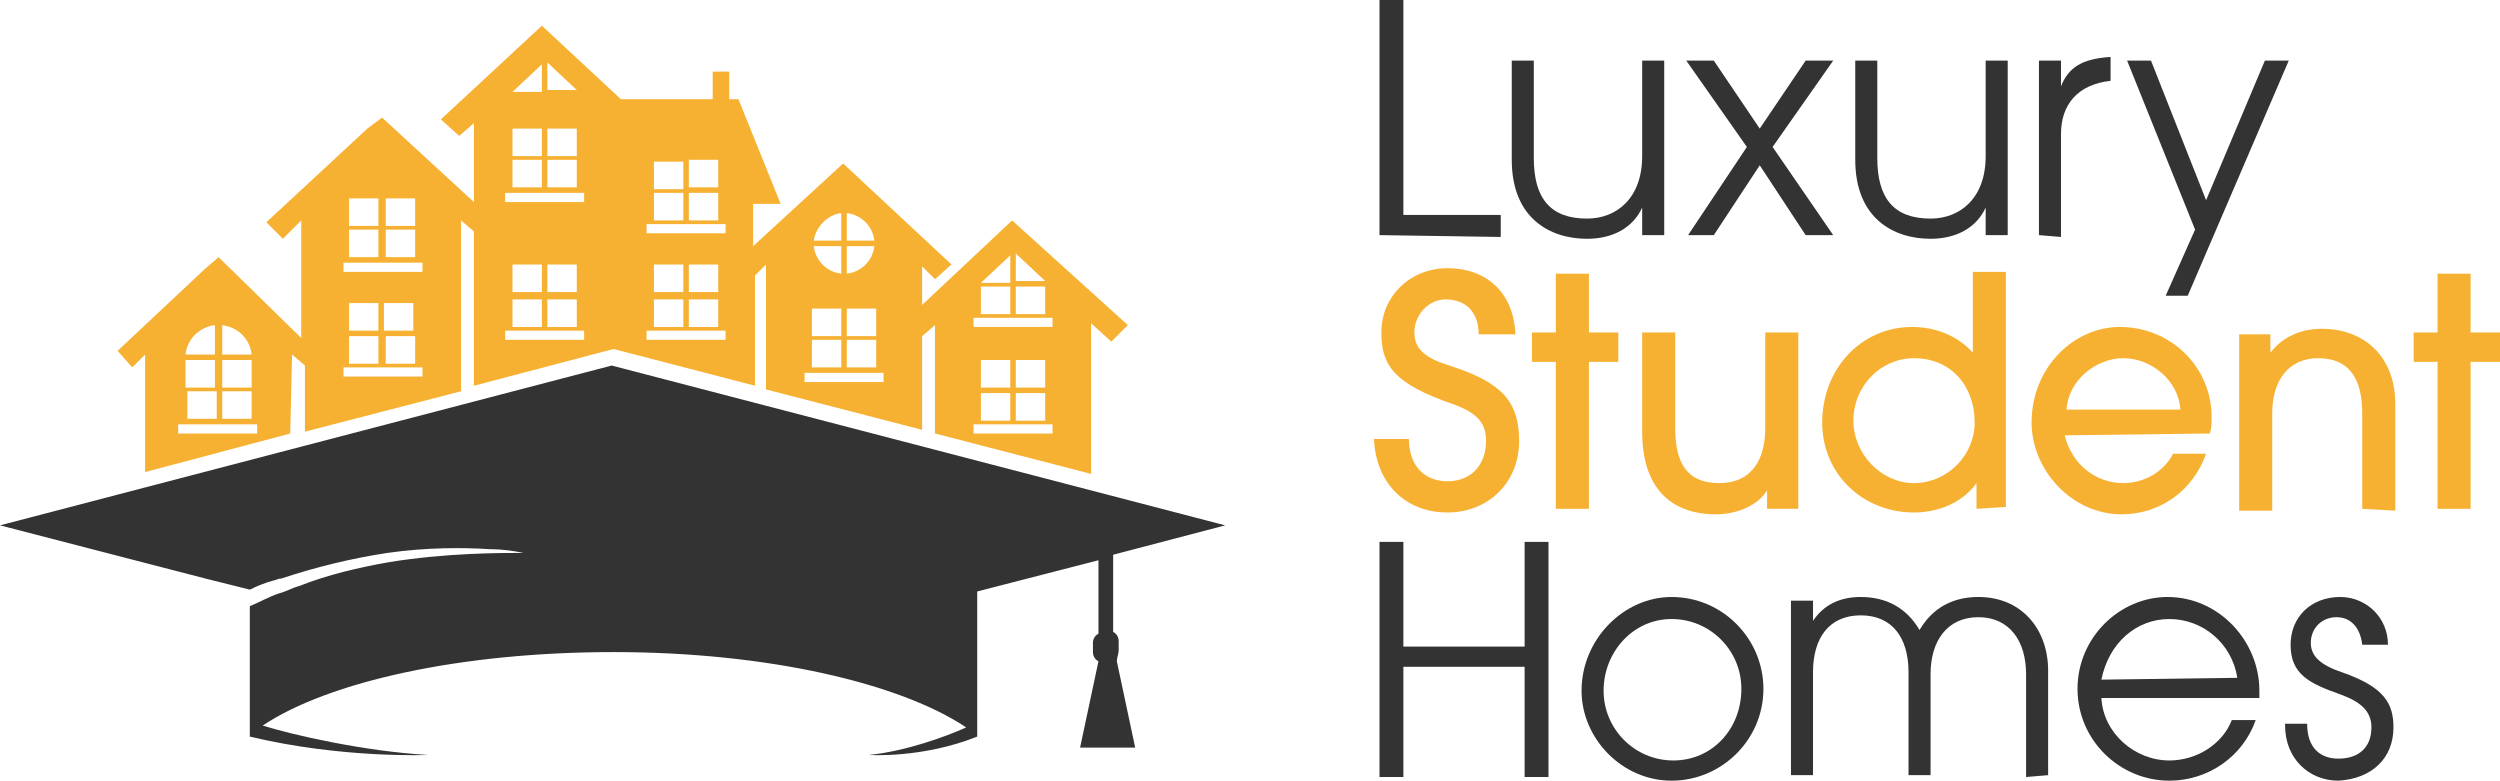 <?xml version="1.0" encoding="utf-8"?>
<!-- Generator: Adobe Illustrator 23.0.6, SVG Export Plug-In . SVG Version: 6.00 Build 0)  -->
<svg version="1.1" id="Layer_1" xmlns="http://www.w3.org/2000/svg" xmlns:xlink="http://www.w3.org/1999/xlink" x="0px" y="0px"
	 viewBox="0 0 136.1 42.5" style="enable-background:new 0 0 136.1 42.5;" xml:space="preserve">
<style type="text/css">
	.st0{fill:#333333;}
	.st1{fill:#F7B132;}
</style>
<g>
	<path class="st0" d="M60.9,35.4v-0.5c0-0.2-0.1-0.4-0.3-0.5v-4.2l6.1-1.6l-33.4-8.7L0,28.6l11.2,2.9l2.4,0.6
		c0.4-0.2,0.9-0.4,1.3-0.5c0.1,0,0.2-0.1,0.4-0.1c1.8-0.6,3.8-1.1,5.8-1.4c2.1-0.3,4.1-0.3,5.6-0.2c0.7,0,1.3,0.1,1.8,0.2
		c-1.3,0-4.2,0-7.3,0.5c-1.7,0.3-3.4,0.7-4.9,1.3c-0.4,0.1-0.7,0.3-1.1,0.4c-0.6,0.2-1.1,0.5-1.6,0.7v7c0,0,0,0,0,0v0.1
		c5,1.2,9.7,1,9.7,1c-3.5-0.2-7.4-1.1-9-1.6c3.6-2.4,10.8-4,19.1-4c8.4,0,15.6,1.7,19.2,4.1c-1.1,0.5-3.3,1.3-5.3,1.5
		c0,0,2.9,0.2,5.9-1v0c0,0,0,0,0,0v-7.9l6.6-1.7v4c-0.2,0.1-0.3,0.3-0.3,0.5v0.5c0,0.2,0.1,0.4,0.3,0.5l-1,4.7h1.5h1.5l-1-4.7
		C60.8,35.8,60.9,35.6,60.9,35.4z"/>
	<g>
		<path class="st0" d="M75.1,12.8l0-12.8l1.3,0l0,11.7l5.3,0l0,1.2L75.1,12.8z"/>
		<path class="st0" d="M89.4,12.8l0-1.5l0,0c-0.5,1.1-1.6,1.7-3,1.7c-2,0-4.1-1.1-4.1-4.3l0-5.4l1.2,0l0,5.3c0,2.2,0.9,3.3,2.9,3.3
			c1.6,0,3-1.1,3-3.4l0-5.2l1.2,0l0,9.5L89.4,12.8z"/>
		<path class="st0" d="M98.3,12.8L95.8,9l-2.5,3.8l-1.4,0L95.1,8l-3.3-4.7l1.5,0L95.8,7l2.5-3.7l1.5,0L96.5,8l3.3,4.8L98.3,12.8z"/>
		<path class="st0" d="M108.1,12.8l0-1.5l0,0c-0.5,1.1-1.6,1.7-3,1.7c-2,0-4.1-1.1-4.1-4.3l0-5.4l1.2,0l0,5.3c0,2.2,0.9,3.3,2.9,3.3
			c1.6,0,3-1.1,3-3.4l0-5.2l1.2,0l0,9.5L108.1,12.8z"/>
		<path class="st0" d="M111,12.8l0-9.5l1.2,0l0,1.4l0,0c0.4-1,1.1-1.5,2.7-1.6l0,1.3l0,0c-1.8,0.2-2.7,1.3-2.7,2.9l0,5.6L111,12.8z"
			/>
		<path class="st0" d="M117.9,16.1l1.6-3.6l-3.7-9.2l1.3,0l3,7.6l3.2-7.6l1.3,0l-5.5,12.8L117.9,16.1z"/>
	</g>
	<g>
		<path class="st0" d="M83,42.3l0-6l-6.6,0l0,6l-1.3,0l0-12.8l1.3,0l0,5.7l6.6,0l0-5.7l1.3,0l0,12.8L83,42.3z"/>
		<path class="st0" d="M86.1,37.6c0-2.8,2.3-5.1,4.9-5.1c2.8,0,5,2.3,5,5c0,2.8-2.3,5-5,5C88.3,42.5,86.1,40.2,86.1,37.6z
			 M94.8,37.5c0-2.1-1.7-3.8-3.8-3.8c-2.1,0-3.7,1.8-3.7,3.9c0,2.1,1.7,3.8,3.8,3.8C93.2,41.4,94.8,39.7,94.8,37.5z"/>
		<path class="st0" d="M110.3,42.3l0-5.6c0-1.8-0.9-3.1-2.6-3.1c-1.7,0-2.6,1.3-2.6,3.1l0,5.5l-1.2,0l0-5.6c0-1.9-0.9-3.1-2.6-3.1
			c-1.7,0-2.6,1.2-2.6,3.1l0,5.6l-1.2,0l0-9.5l1.2,0l0,1.1c0.6-0.9,1.5-1.3,2.6-1.3c1.4,0,2.5,0.6,3.2,1.8c0.7-1.2,1.8-1.8,3.2-1.8
			c2.4,0,3.8,1.8,3.8,4l0,5.7L110.3,42.3z"/>
		<path class="st0" d="M114.4,38c0.1,1.9,1.8,3.4,3.7,3.4c1.5,0,2.9-0.9,3.4-2.2l1.3,0c-0.7,2-2.6,3.3-4.7,3.3c-2.7,0-5-2.2-5-5
			c0-2.8,2.3-5,4.9-5c2.8,0,5,2.4,5,5.1c0,0.1,0,0.2,0,0.4L114.4,38z M121.8,36.9c-0.3-1.9-1.9-3.2-3.7-3.2c-1.8,0-3.3,1.3-3.7,3.3
			L121.8,36.9z"/>
		<path class="st0" d="M128.6,35.1c-0.1-0.9-0.6-1.5-1.4-1.5c-0.8,0-1.4,0.6-1.4,1.4c0,0.7,0.5,1.2,1.7,1.6c2.3,0.8,2.8,1.7,2.8,3
			c0,1.7-1.2,2.8-3,2.9c-1.6,0-2.9-1.2-2.9-3l0-0.1l1.2,0c0,1.3,0.7,1.9,1.7,1.9c1.1,0,1.8-0.6,1.8-1.7c0-0.9-0.6-1.4-1.7-1.8
			c-1.7-0.6-2.7-1.1-2.7-2.7c0-1.5,1.1-2.6,2.7-2.6c1.4,0,2.6,1.1,2.6,2.6L128.6,35.1z"/>
	</g>
</g>
<g>
	<g>
		<path class="st1" d="M80.5,18.2c0-1.2-0.7-1.9-1.8-1.9c-0.9,0-1.7,0.8-1.7,1.8c0,0.9,0.6,1.4,1.9,1.8c2.8,0.9,3.8,1.9,3.8,4.1
			c0,2.3-1.7,3.9-3.9,3.9c-2.3,0-3.9-1.6-4-4l1.9,0c0,1.4,0.8,2.3,2.1,2.3c1.3,0,2.1-0.9,2.1-2.2c0-0.9-0.4-1.5-1.8-2
			c-3.2-1.1-3.9-2.1-3.9-3.9c0-2,1.6-3.5,3.6-3.5c2.1,0,3.6,1.3,3.7,3.6L80.5,18.2z"/>
		<path class="st1" d="M84.7,27.7l0-8l-1.3,0l0-1.6l1.3,0l0-3.2l1.8,0l0,3.2l1.6,0l0,1.6l-1.6,0l0,8L84.7,27.7z"/>
		<path class="st1" d="M96.2,27.7l0-1l0,0c-0.5,0.8-1.6,1.3-2.8,1.3c-2.1,0-4-1.1-4-4.5l0-5.4l1.8,0l0,5.2c0,2,0.7,3,2.4,3
			c1.7,0,2.5-1.2,2.5-3l0-5.2l1.8,0l0,9.6L96.2,27.7z"/>
		<path class="st1" d="M107.6,27.7l0-1.4l0,0c-0.7,1-2,1.6-3.4,1.6c-2.8,0-5-2.1-5-4.9c0-2.9,2.1-5.2,4.9-5.2c1.3,0,2.5,0.5,3.3,1.4
			l0,0l0-4.4l1.8,0l0,12.8L107.6,27.7z M104.2,19.5c-1.8,0-3.3,1.5-3.3,3.4c0,1.8,1.5,3.4,3.3,3.4c1.8,0,3.3-1.5,3.3-3.3
			C107.5,21,106.2,19.5,104.2,19.5z"/>
		<path class="st1" d="M112.4,23.7c0.4,1.6,1.7,2.6,3.2,2.6c1.1,0,2.2-0.6,2.7-1.6l1.8,0c-0.7,2-2.5,3.3-4.6,3.3
			c-2.7,0-4.9-2.4-4.9-5c0-3,2.3-5.2,4.8-5.2c2.8,0,5,2.2,5,4.9c0,0.3,0,0.6-0.1,0.9L112.4,23.7z M118.7,22.3
			c-0.1-1.6-1.6-2.8-3.1-2.8c-1.5,0-3,1.2-3.1,2.8L118.7,22.3z"/>
		<path class="st1" d="M128.6,27.7l0-5.2c0-2-0.8-3-2.4-3c-1.6,0-2.5,1.2-2.5,3l0,5.3l-1.8,0l0-9.6l1.7,0l0,1l0,0
			c0.7-0.9,1.7-1.3,2.8-1.3c2.3,0,4,1.5,4,4.1l0,5.8L128.6,27.7z"/>
		<path class="st1" d="M132.7,27.7l0-8l-1.3,0l0-1.6l1.3,0l0-3.2l1.8,0l0,3.2l1.6,0l0,1.6l-1.6,0l0,8L132.7,27.7z"/>
	</g>
	<path class="st1" d="M15.9,19.3l0.7,0.6l0,3.6l8.5-2.2l0-9.3l0.7,0.6l0,8.4l7.6-2l7.7,2l0-6l0.6-0.6l0,6.8l8.5,2.2l0-5.1l0.7-0.6
		l0,5.9l8.5,2.2l0-8.2l1.1,1l0.9-0.9L55.1,12l-4.9,4.6l0-2.1l0.7,0.7l0.9-0.8l-5.9-5.5L41,13.4l0-2.3l1.5,0l-2.3-5.7l-0.5,0l0-1.5
		l-0.9,0l0,1.5l-5,0l-4.3-4l0,0l0,0l-5.5,5.1l0,0l0,0L25,7.4l0.8-0.7l0,4.3l-5-4.6L20,7l0,0l-5.5,5.1l0.9,0.9l1-1l0,6.4L11.9,14
		l-0.7,0.6l0,0l-4.8,4.5L7.2,20l0.7-0.7l0,6.4l7.9-2.1L15.9,19.3z M56.9,15.3l-1.6,0l0-1.5L56.9,15.3z M56.9,15.6l0,1.5l-1.6,0
		l0-1.5L56.9,15.6z M55,13.9l0,1.5l-1.6,0L55,13.9z M55,15.6l0,1.5l-1.6,0l0-1.5L55,15.6z M57.3,17.3l0,0.5l-4.3,0l0-0.5L57.3,17.3z
		 M56.9,21.4l0,1.5l-1.6,0l0-1.5L56.9,21.4z M55.3,21.1l0-1.5l1.6,0l0,1.5L55.3,21.1z M55,21.4l0,1.5l-1.6,0l0-1.5L55,21.4z
		 M53.4,21.1l0-1.5l1.6,0l0,1.5L53.4,21.1z M57.3,23.1l0,0.5l-4.3,0l0-0.5L57.3,23.1z M47.7,20l-1.6,0l0-1.5l1.6,0L47.7,20z
		 M47.6,13.1l-1.5,0l0-1.5C46.9,11.7,47.5,12.3,47.6,13.1z M47.6,13.4c-0.1,0.8-0.7,1.4-1.5,1.5l0-1.5L47.6,13.4z M47.7,16.8l0,1.5
		l-1.6,0l0-1.5L47.7,16.8z M45.8,14.9c-0.8-0.1-1.4-0.7-1.5-1.5l1.5,0L45.8,14.9z M45.8,20l-1.6,0l0-1.5l1.6,0L45.8,20z M45.8,11.6
		l0,1.5l-1.5,0C44.4,12.4,45,11.7,45.8,11.6z M45.8,16.8l0,1.5l-1.6,0l0-1.5L45.8,16.8z M48.1,20.3l0,0.5l-4.3,0l0-0.5L48.1,20.3z
		 M39.1,12l-1.6,0l0-1.5l1.6,0L39.1,12z M39.1,8.7l0,1.5l-1.6,0l0-1.5L39.1,8.7z M37.2,12l-1.6,0l0-1.5l1.6,0L37.2,12z M37.2,8.8
		l0,1.5l-1.6,0l0-1.5L37.2,8.8z M39.5,12.2l0,0.5l-4.3,0l0-0.5L39.5,12.2z M39.1,16.3l0,1.5l-1.6,0l0-1.5L39.1,16.3z M37.5,15.9
		l0-1.5l1.6,0l0,1.5L37.5,15.9z M37.2,16.3l0,1.5l-1.6,0l0-1.5L37.2,16.3z M35.6,15.9l0-1.5l1.6,0l0,1.5L35.6,15.9z M39.5,18l0,0.5
		l-4.3,0l0-0.5L39.5,18z M31.4,4.9l-1.6,0l0-1.5L31.4,4.9z M31.4,10.2l-1.6,0l0-1.5l1.6,0L31.4,10.2z M31.4,7l0,1.5l-1.6,0l0-1.5
		L31.4,7z M29.5,3.5l0,1.5l-1.6,0L29.5,3.5z M29.5,10.2l-1.6,0l0-1.5l1.6,0L29.5,10.2z M29.5,7l0,1.5l-1.6,0l0-1.5L29.5,7z
		 M31.8,10.5l0,0.5l-4.3,0l0-0.5L31.8,10.5z M31.4,16.3l0,1.5l-1.6,0l0-1.5L31.4,16.3z M29.8,15.9l0-1.5l1.6,0l0,1.5L29.8,15.9z
		 M29.5,16.3l0,1.5l-1.6,0l0-1.5L29.5,16.3z M27.9,15.9l0-1.5l1.6,0l0,1.5L27.9,15.9z M31.8,18l0,0.5l-4.3,0l0-0.5L31.8,18z
		 M22.6,14l-1.6,0l0-1.5l1.6,0L22.6,14z M22.6,10.8l0,1.5l-1.6,0l0-1.5L22.6,10.8z M20.6,14L19,14l0-1.5l1.6,0L20.6,14z M20.6,10.8
		l0,1.5l-1.6,0l0-1.5L20.6,10.8z M23,14.3l0,0.5l-4.3,0l0-0.5L23,14.3z M22.6,18.3l0,1.5l-1.6,0l0-1.5L22.6,18.3z M20.9,18l0-1.5
		l1.6,0l0,1.5L20.9,18z M20.6,18.3l0,1.5l-1.6,0l0-1.5L20.6,18.3z M19,18l0-1.5l1.6,0l0,1.5L19,18z M23,20l0,0.5l-4.3,0l0-0.5L23,20
		z M13.7,22.8l-1.6,0l0-1.5l1.6,0L13.7,22.8z M13.7,19.3l-1.6,0l0-1.6C12.9,17.8,13.6,18.4,13.7,19.3z M13.7,19.6l0,1.5l-1.6,0
		l0-1.5L13.7,19.6z M11.7,17.7l0,1.6l-1.6,0C10.2,18.4,10.9,17.8,11.7,17.7z M11.8,22.8l-1.6,0l0-1.5l1.6,0L11.8,22.8z M11.7,19.6
		l0,1.5l-1.6,0l0-1.5L11.7,19.6z M9.7,23.6l0-0.5l4.3,0l0,0.5L9.7,23.6z"/>
</g>
</svg>
